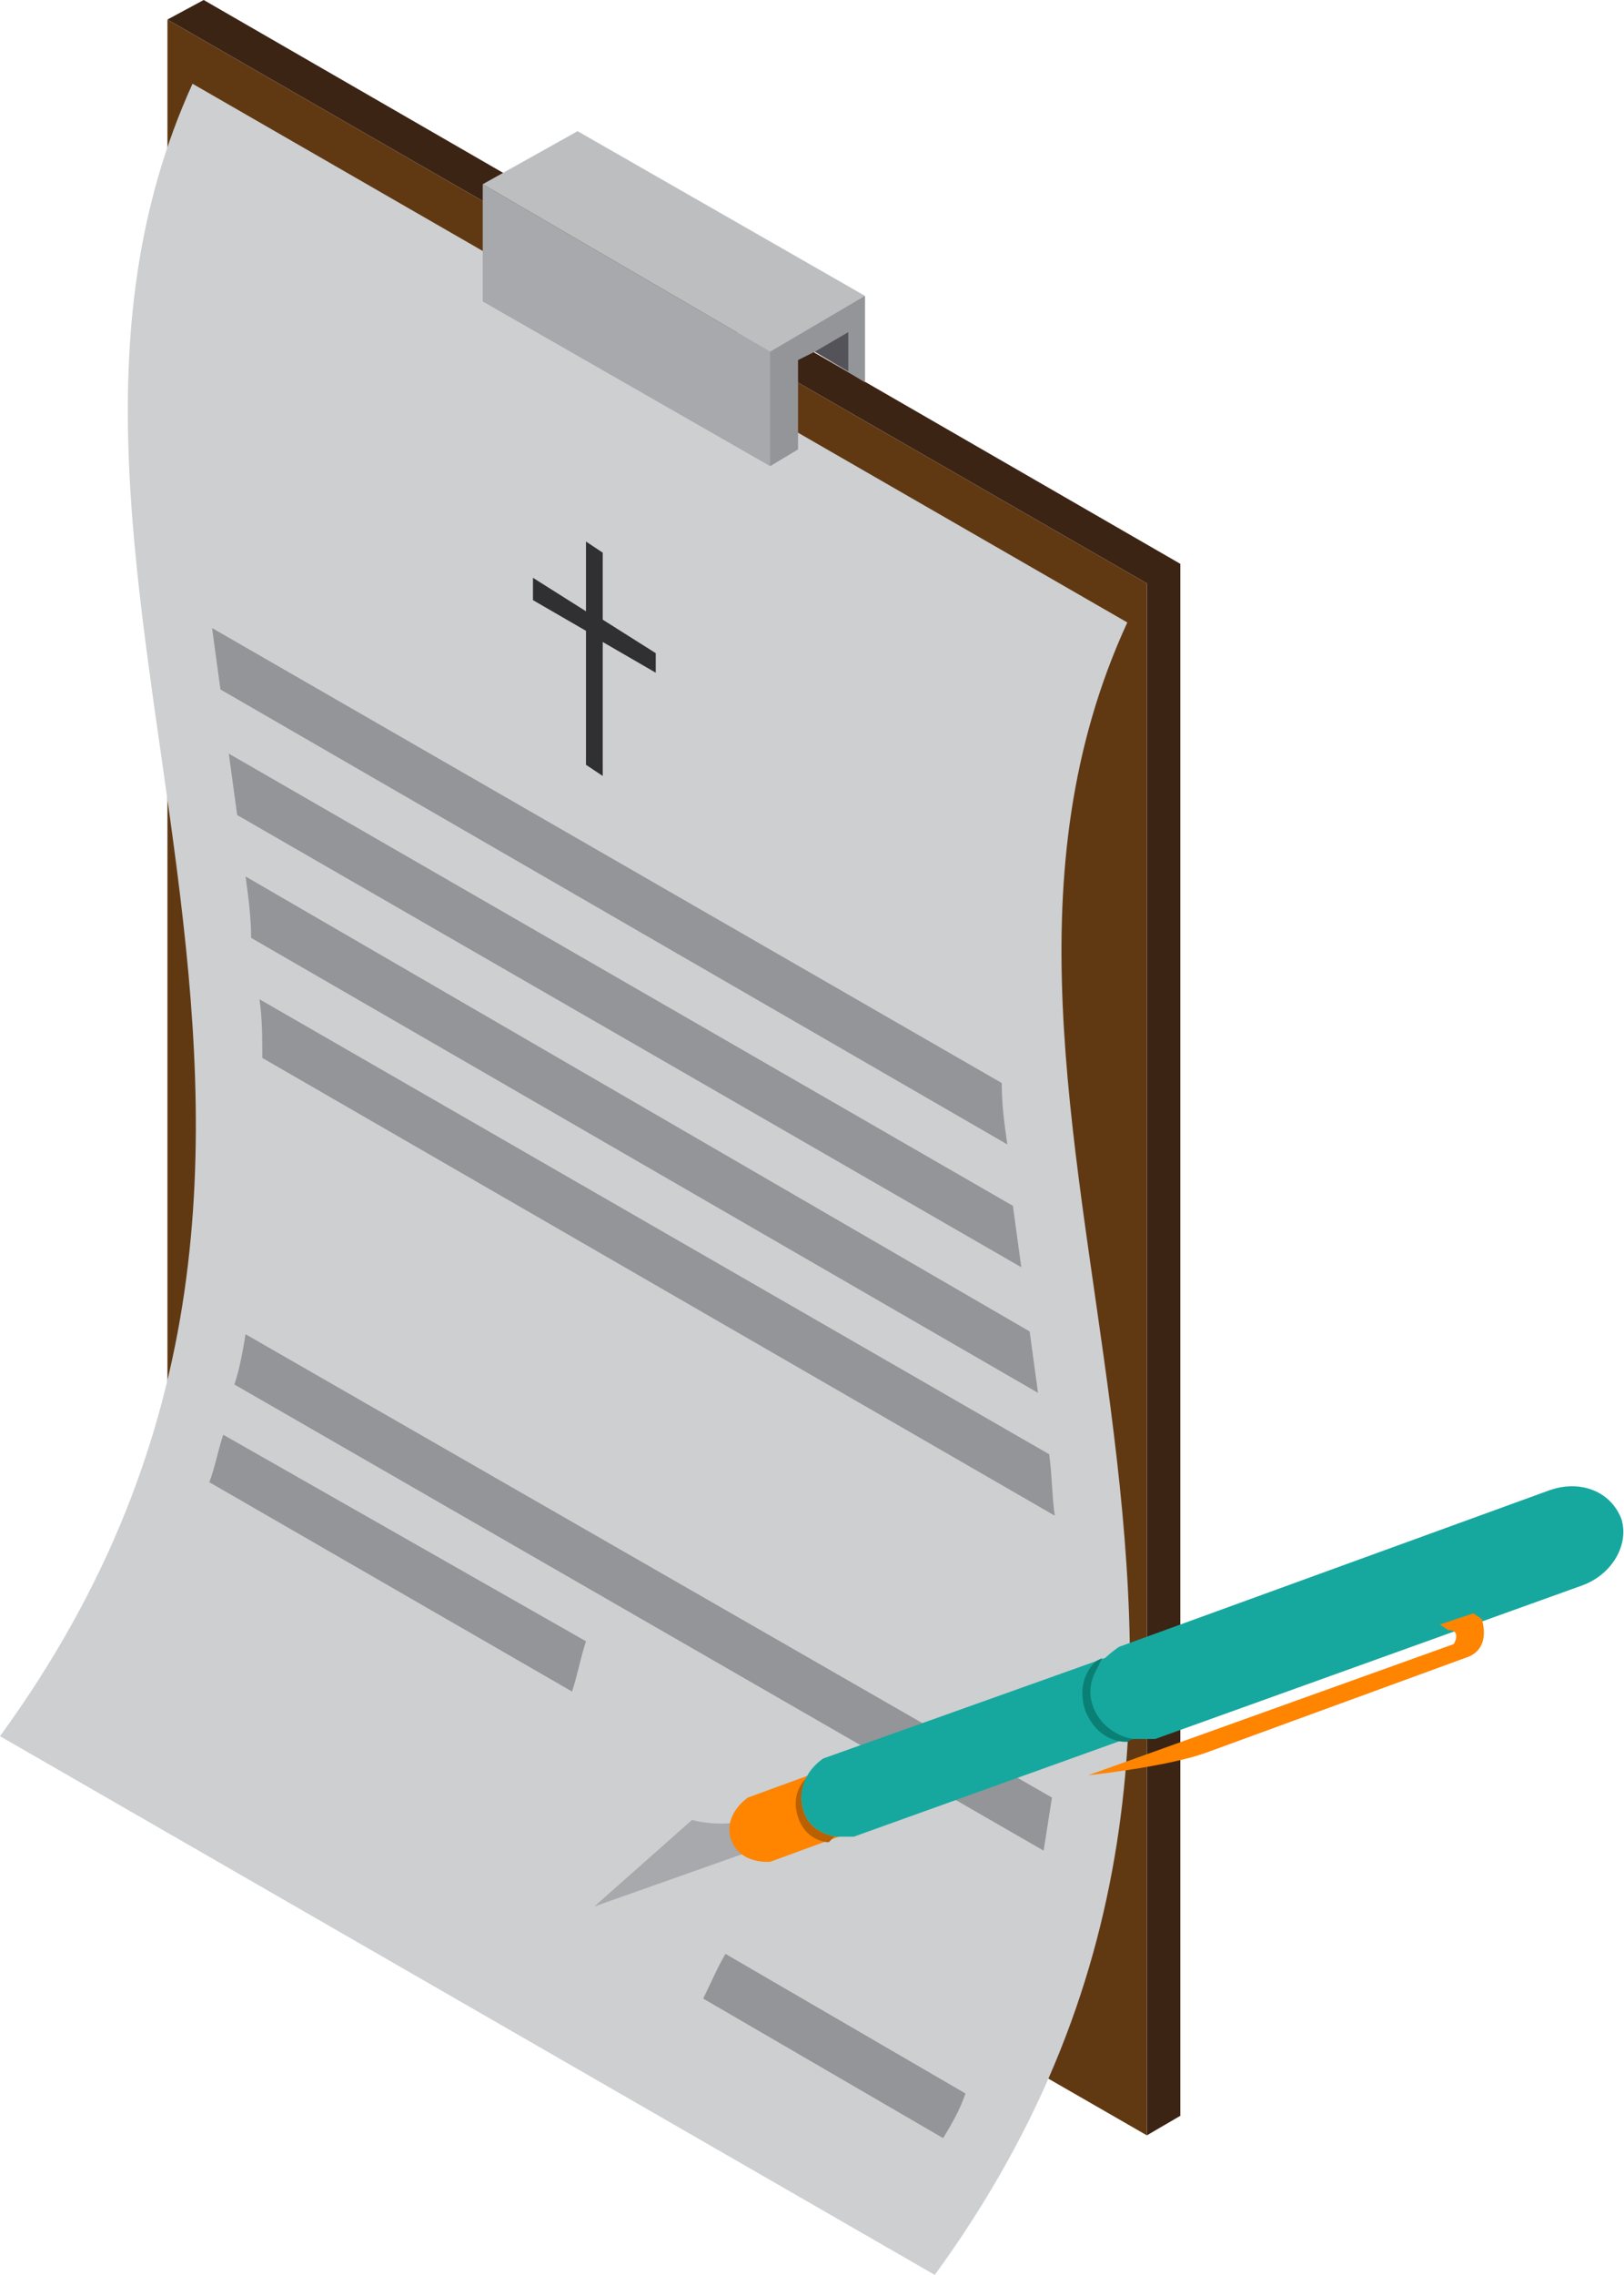 <?xml version="1.0" encoding="utf-8"?>
<!-- Generator: Adobe Illustrator 24.3.0, SVG Export Plug-In . SVG Version: 6.00 Build 0)  -->
<svg version="1.1" id="Capa_1" xmlns="http://www.w3.org/2000/svg" xmlns:xlink="http://www.w3.org/1999/xlink" x="0px" y="0px"
	 viewBox="0 0 58.2 81.5" style="enable-background:new 0 0 58.2 81.5;" xml:space="preserve">
<style type="text/css">
	.st0{fill:#3C2415;}
	.st1{fill:#603913;}
	.st2{fill:#CDCFD1;}
	.st3{fill:#303033;}
	.st4{fill:#939598;}
	.st5{fill:#A7A9AC;}
	.st6{fill:#BCBEC0;}
	.st7{fill:#535359;}
	.st8{fill:#FF8400;}
	.st9{fill:#BA6000;}
	.st10{fill:#16A89F;}
	.st11{fill:#0A8074;}
</style>
<g>
	<g>
		<g>
			<polygon class="st0" points="41.1,20.9 6,0.7 7.3,0 42.3,20.2 42.3,75.8 41.1,76.5 			"/>
			<polygon class="st1" points="41.1,76.5 6,56.3 6,0.7 41.1,20.9 			"/>
		</g>
		<g>
			<path class="st2" d="M0,62.2C15.8,40.5-1.2,20.8,6.9,3l33.5,19.3c-8.2,17.8,8.9,37.5-6.9,59.2L0,62.2z"/>
			<polygon class="st3" points="21.6,22.2 21.6,19.8 21,19.4 21,21.9 19.1,20.7 19.1,21.5 21,22.6 21,27.4 21.6,27.8 21.6,23 
				23.5,24.1 23.5,23.4 			"/>
			<g>
				<path class="st4" d="M9.3,35.8c0.1,0.7,0.1,1.4,0.1,2.1l28.4,16.4c-0.1-0.7-0.1-1.5-0.2-2.2L9.3,35.8z"/>
				<path class="st4" d="M7.6,22.5c0.1,0.7,0.2,1.5,0.3,2.2L36.1,41c-0.1-0.7-0.2-1.4-0.2-2.2L7.6,22.5z"/>
				<path class="st4" d="M8.2,27c0.1,0.7,0.2,1.5,0.3,2.2l28.1,16.2c-0.1-0.7-0.2-1.5-0.3-2.2L8.2,27z"/>
				<path class="st4" d="M26,70c-0.3,0.5-0.5,1-0.8,1.6l8.6,5c0.3-0.5,0.6-1,0.8-1.6L26,70z"/>
				<path class="st4" d="M8.8,47.8c-0.1,0.6-0.2,1.2-0.4,1.8l29,16.7c0.1-0.6,0.2-1.3,0.3-1.9L8.8,47.8z"/>
				<path class="st4" d="M8,51.4c-0.2,0.6-0.3,1.2-0.5,1.7l13,7.5c0.2-0.6,0.3-1.2,0.5-1.8L8,51.4z"/>
				<path class="st4" d="M8.8,31.4c0.1,0.7,0.2,1.5,0.2,2.2l28.2,16.3c-0.1-0.7-0.2-1.5-0.3-2.2L8.8,31.4z"/>
			</g>
		</g>
		<g>
			<polygon class="st4" points="31,10.6 26.1,12 27.6,16.7 28.6,16.1 28.6,12.9 29.2,12.6 31,13.7 			"/>
			<polygon class="st5" points="27.6,16.7 17.3,10.8 17.3,6.6 27.6,12.6 			"/>
			<polygon class="st6" points="27.6,12.6 17.3,6.6 20.7,4.7 31,10.6 			"/>
			<polygon class="st7" points="30.4,13.3 29.2,12.6 30.4,11.9 			"/>
		</g>
	</g>
	<g>
		<path class="st5" d="M24.8,65.2l-3.5,3.1l8.2-2.9c0,0-0.5-1-2-0.4C26.1,65.6,24.8,65.2,24.8,65.2z"/>
		<path class="st8" d="M26.8,64.4c0,0-0.9,0.6-0.6,1.5c0.3,0.9,1.4,0.8,1.4,0.8L38,62.9c0.7-0.3,1.1-1,0.9-1.6l0,0
			c-0.2-0.6-1-0.9-1.7-0.7L26.8,64.4z"/>
		<path class="st9" d="M28.8,64.9c0.2,0.6,0.7,0.8,1.1,0.9L29.7,66c0,0-0.8,0-1.1-0.9c-0.3-0.9,0.3-1.4,0.3-1.4l0.3-0.1
			C28.8,63.9,28.6,64.3,28.8,64.9z"/>
		<path class="st10" d="M42.4,58.4c0.9-0.3,1.9,0,2.1,0.8l0,0c0.3,0.8-0.2,1.7-1.1,2l-12.8,4.6c0,0-0.3,0-0.7,0
			c-0.4-0.1-0.9-0.3-1.1-0.9c-0.2-0.6,0-1.1,0.2-1.4c0.2-0.3,0.5-0.5,0.5-0.5L42.4,58.4z"/>
		<path class="st11" d="M39.2,61.2c0.3,0.7,0.9,1,1.4,1.1l-0.2,0.1c0,0-1,0.1-1.5-1.1c-0.4-1.2,0.4-1.8,0.4-1.8l0.2-0.1
			C39.3,59.8,39,60.4,39.2,61.2z"/>
		<path class="st10" d="M55.5,53.4c1.1-0.4,2.2,0,2.6,1l0,0c0.3,0.9-0.3,2-1.4,2.4l-15.3,5.5c0,0-0.4,0-0.8,0
			c-0.5-0.1-1.1-0.4-1.4-1.1c-0.3-0.7,0-1.3,0.3-1.7c0.3-0.3,0.6-0.5,0.6-0.5L55.5,53.4z"/>
		<path class="st8" d="M53.1,58c0,0,0.4,1.1-0.6,1.4l-9.3,3.4c-1.4,0.5-4.2,0.8-4.2,0.8l13.1-4.7c0,0,0.3-0.5-0.2-0.5l-0.3-0.2
			l1.2-0.4L53.1,58L53.1,58z"/>
	</g>
</g>
</svg>
